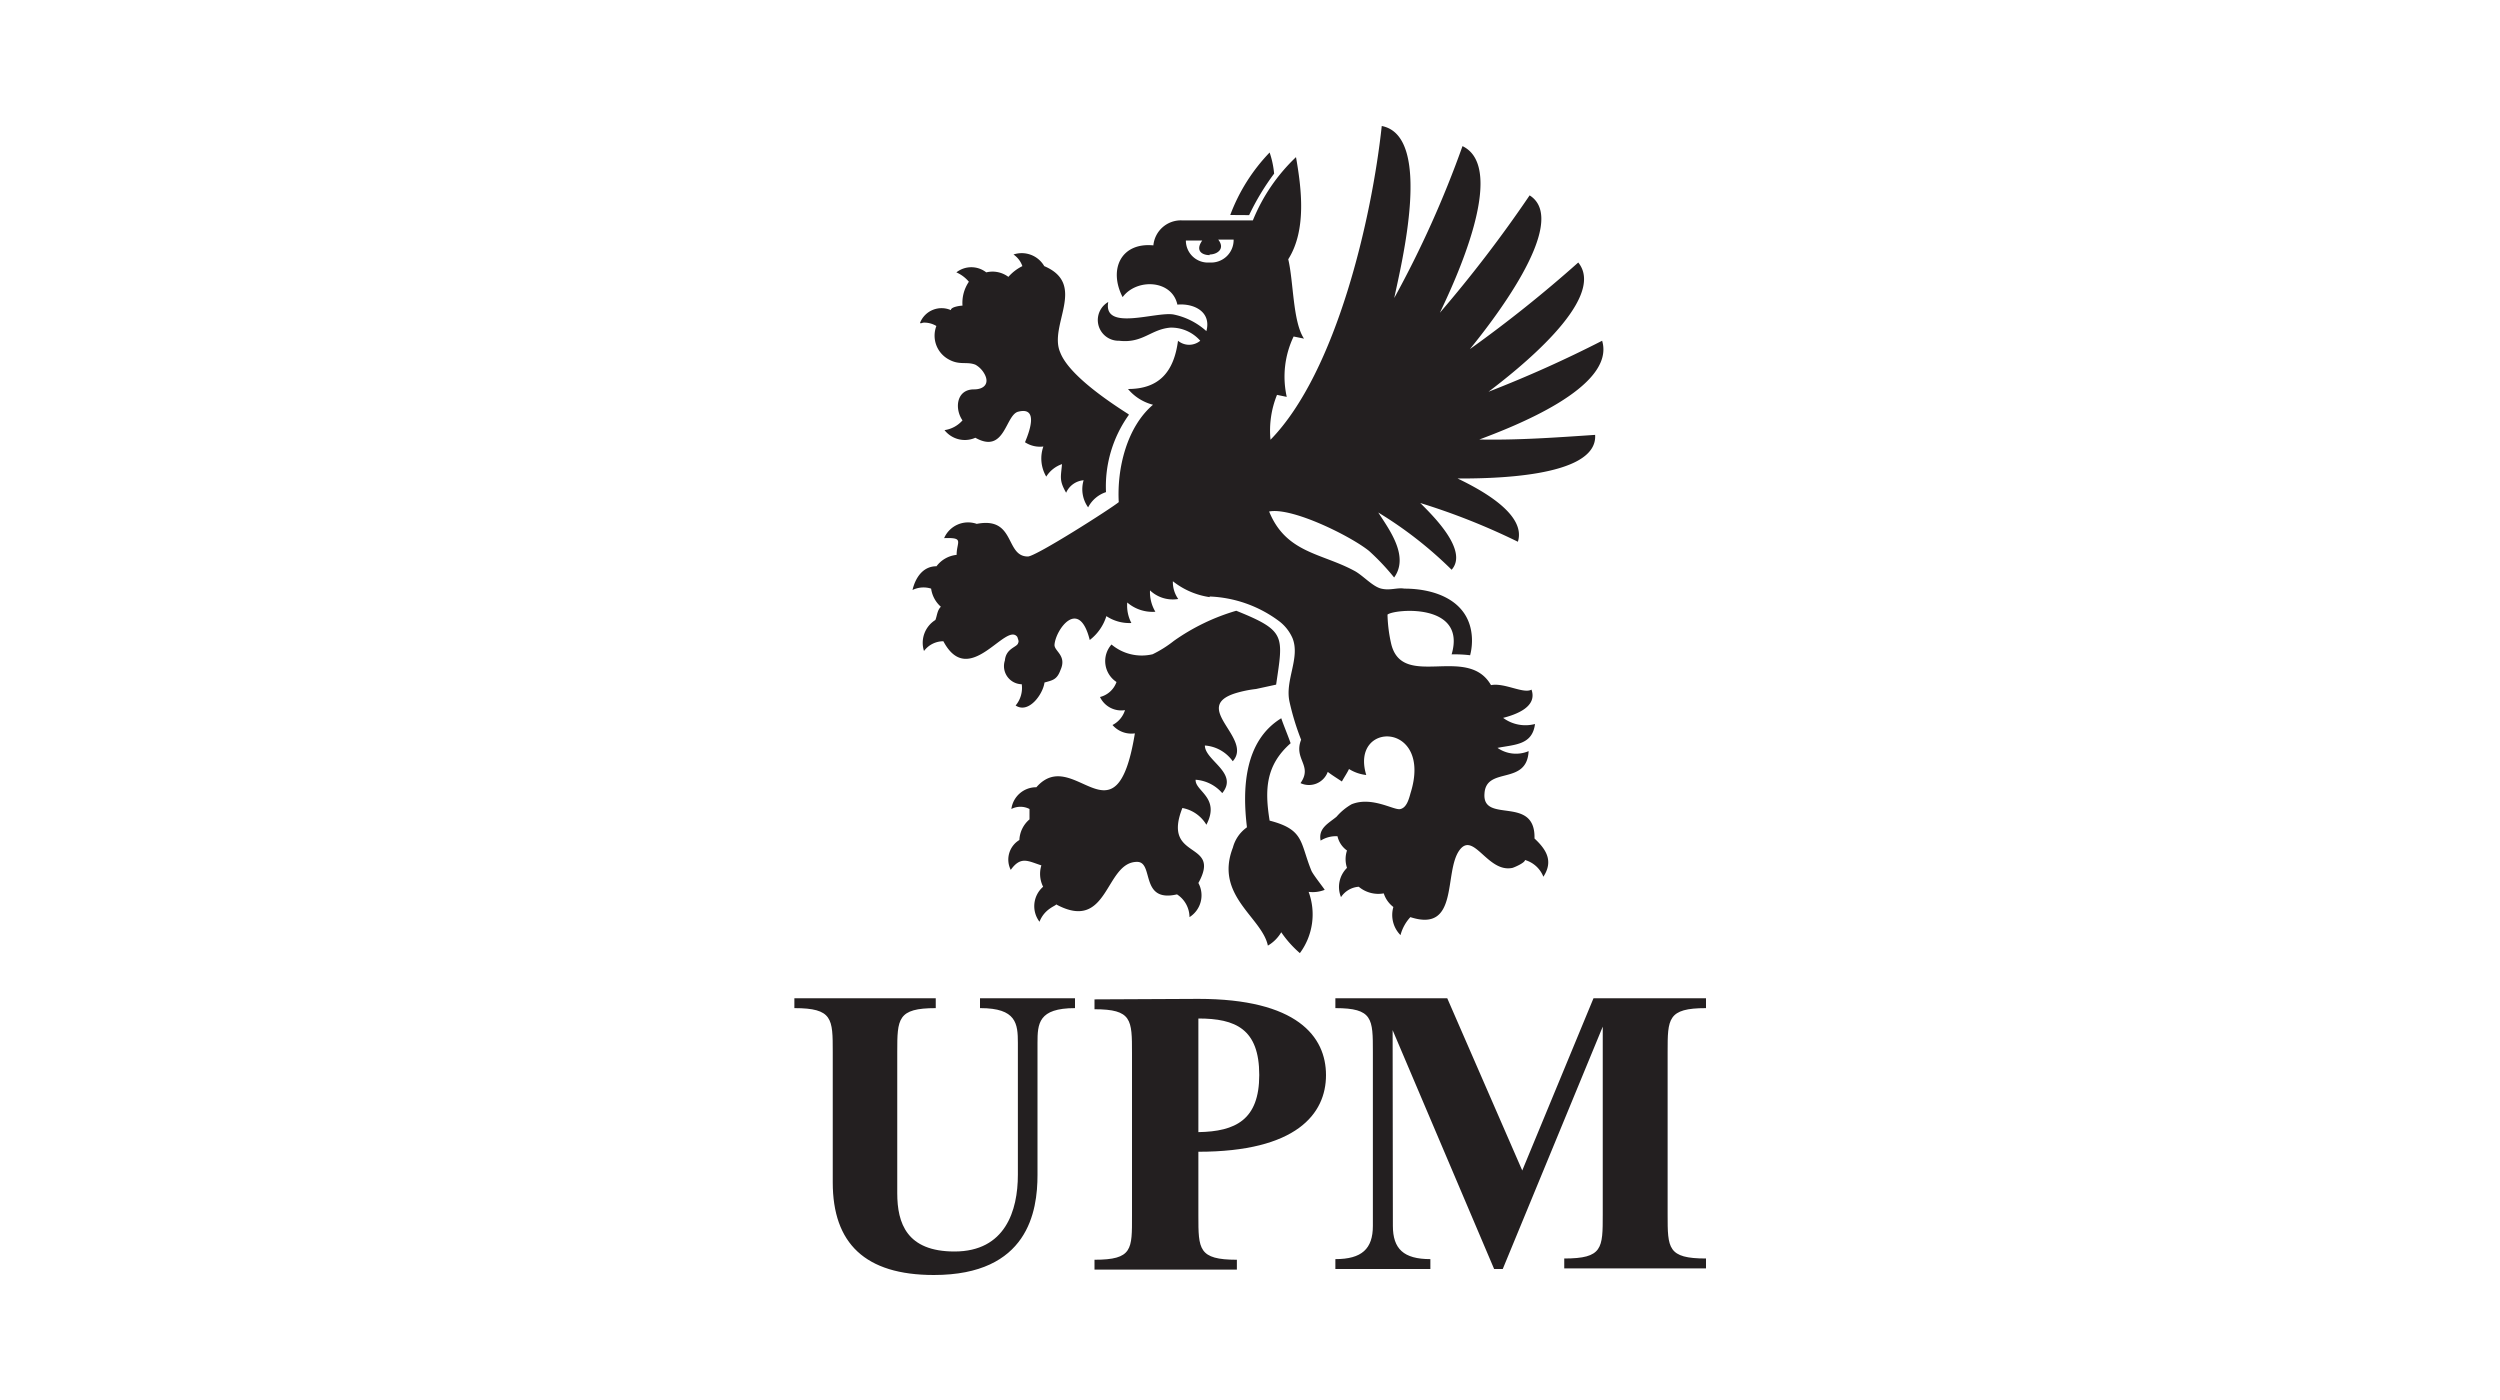 <svg xmlns="http://www.w3.org/2000/svg" width="200" height="112" viewBox="0 0 200 112"><defs><style>.a{fill:#231f20;}</style></defs><path class="a" d="M78.4,80.65v-.79H86v.79c-2.93,0-3,1.23-3,2.79V94c0,2.89-.74,8-8.29,8-5.51,0-8.09-2.54-8.09-7.4V84.16c0-2.66,0-3.51-3.07-3.51v-.79H74.86v.79c-3.06,0-3.08.85-3.08,3.51v11.3c0,2.4.76,4.66,4.58,4.66,4.06,0,5.07-3.26,5.07-6.14V83.44c0-1.55-.12-2.79-3-2.79m33,17.42c0,1.84.86,2.66,3,2.66v.79h-7.6v-.79c2.11,0,3-.82,3-2.66V84.16c0-2.66,0-3.51-3-3.51v-.79h8.95l6,13.78,5.7-13.78h9v.79c-3.07,0-3.07.85-3.07,3.51v13c0,2.7,0,3.52,3.07,3.52v.79H125.14v-.79c3.08,0,3.08-.82,3.08-3.52V82.13l-8,19.39h-.69l-8.12-19.11ZM100.74,86c0-3.68-1.89-4.52-4.87-4.52v9.09C98.85,90.52,100.74,89.58,100.74,86Zm-4.87-6.09c7.88,0,10.21,3,10.21,6.1s-2.37,6.13-10.21,6.13v5.12c0,2.67,0,3.52,3.08,3.52v.79H87.56v-.79c3.06,0,3-.84,3-3.52v-13c0-2.69,0-3.52-3-3.52v-.79Z"/><path class="a" d="M99.75,66.13c-.36-3-.23-6.84,2.75-8.67.21.62.49,1.26.75,2-2,1.76-2.08,3.72-1.68,6.19,2.79.72,2.42,1.74,3.34,4,.14.34,1.11,1.54,1.06,1.54a2.64,2.64,0,0,1-1.28.16,5.21,5.21,0,0,1-.7,4.9,8.56,8.56,0,0,1-1.49-1.67,3,3,0,0,1-1.07,1.07c-.47-2.27-4.29-4-2.8-7.84a2.88,2.88,0,0,1,1.12-1.62M98.9,48.86c4,1.61,3.76,2,3.19,5.91l-1.61.35a9.3,9.3,0,0,0-1.65.34c-3.58,1.13,1.44,3.61-.21,5.44a3,3,0,0,0-2.23-1.26c0,1.2,2.72,2.19,1.39,3.81a3.1,3.1,0,0,0-2.13-1.07c-.06.91,2,1.43.86,3.6a2.83,2.83,0,0,0-1.92-1.34c-1.68,4.25,3.19,2.56,1.28,6a2.06,2.06,0,0,1-.71,2.73,2.19,2.19,0,0,0-1-1.82c-3,.69-1.82-2.6-3.19-2.6-2.6,0-2.25,5.69-6.48,3.4,0,.12-.92.33-1.33,1.39a2.06,2.06,0,0,1,.29-2.8,2.3,2.3,0,0,1-.14-1.71c-1.07-.34-1.64-.77-2.45.36a1.83,1.83,0,0,1,.69-2.39,2.29,2.29,0,0,1,.81-1.65c0-.27,0-.57,0-.83a1.57,1.57,0,0,0-1.45,0,2,2,0,0,1,2-1.74c3-3.44,6.36,5,7.88-4.31A2,2,0,0,1,89,58,2,2,0,0,0,90,56.81a1.88,1.88,0,0,1-2-1.05,1.88,1.88,0,0,0,1.32-1.2,2,2,0,0,1-.4-3,3.76,3.76,0,0,0,3.29.78,9.29,9.29,0,0,0,1.7-1.07A16.79,16.79,0,0,1,98.9,48.86ZM98.42,17.2a14.56,14.56,0,0,1,3.15-5,7.26,7.26,0,0,1,.36,1.69,19.62,19.62,0,0,0-2,3.32Zm-8.12,16a9.83,9.83,0,0,0-1.82,6.17,2.48,2.48,0,0,0-1.43,1.22,2.5,2.5,0,0,1-.36-2.17,1.68,1.68,0,0,0-1.4,1c-.57-1-.42-1.24-.33-2.29a2.41,2.41,0,0,0-1.26,1,2.87,2.87,0,0,1-.23-2.41A2.18,2.18,0,0,1,82,35.38c.26-.63,1.18-2.87-.52-2.45-1.06.22-1.06,3.44-3.45,2.09a2.07,2.07,0,0,1-2.47-.61A2.36,2.36,0,0,0,77,33.63c-.64-.91-.51-2.48.92-2.48.83,0,1.26-.49.83-1.25a1.89,1.89,0,0,0-.71-.72c-.69-.28-1.26.06-2.13-.42a2.16,2.16,0,0,1-1-2.68,1.86,1.86,0,0,0-1-.27c-.14,0-.3.12-.3,0a1.85,1.85,0,0,1,2.46-1c0-.27.8-.36.93-.36a3,3,0,0,1,.51-1.91,2.74,2.74,0,0,0-1-.75,1.94,1.94,0,0,1,2.39,0,2.12,2.12,0,0,1,1.77.36,3.64,3.64,0,0,1,1.12-.86,1.87,1.87,0,0,0-.71-.93,2.08,2.08,0,0,1,2.46.93c3.46,1.47.32,4.73,1.28,6.91C85.51,30,88.73,32.15,90.3,33.15Zm6.47,14.57a6.17,6.17,0,0,1-2.94-1.27,2.34,2.34,0,0,0,.43,1.42A2.65,2.65,0,0,1,92,47.23a3.07,3.07,0,0,0,.43,1.71,3.1,3.1,0,0,1-2.25-.74,3,3,0,0,0,.33,1.64,3.31,3.31,0,0,1-2-.55,3.84,3.84,0,0,1-1.33,1.91c-.87-3.48-2.76-.78-2.82.4,0,.51,1,.85.48,2-.28.77-.62.82-1.28,1-.12.93-1.26,2.53-2.31,1.84a2.19,2.19,0,0,0,.49-1.7,1.45,1.45,0,0,1-1.35-1.9c.09-1,1-1.06,1.06-1.4.08-.14,0-.27-.06-.48-.91-1.27-3.87,4.21-5.92.34a1.93,1.93,0,0,0-1.55.78,2.15,2.15,0,0,1,.91-2.48c.14-.34.14-.77.44-1.06a2.36,2.36,0,0,1-.78-1.45,2,2,0,0,0-1.49.11c.21-.9.78-1.9,1.92-1.9a2.3,2.3,0,0,1,1.61-.91c0-1.06.64-1.4-1-1.34a2.09,2.09,0,0,1,2.61-1.14c3.12-.61,2.25,2.61,4.09,2.61.64,0,6.7-3.87,7.27-4.35-.15-2.69.64-6,2.74-7.79a3.85,3.85,0,0,1-2-1.26c2.46,0,3.67-1.34,4-3.86a1.39,1.39,0,0,0,1.78,0,3.09,3.09,0,0,0-2.39-1.05c-1.57.13-2.21,1.27-4.1,1.05a1.66,1.66,0,0,1-.87-3.1c-.43,2.38,3.83.74,5.23,1a5.6,5.6,0,0,1,2.62,1.33c.42-1.55-1-2.24-2.32-2.12-.43-2-3.26-2.12-4.38-.6-1.14-2.21-.14-4.39,2.46-4.14a2.21,2.21,0,0,1,2.27-2h5.69a14.46,14.46,0,0,1,3.45-5.06c.43,2.45.87,5.82-.62,8.17.43,1.82.36,5,1.26,6.35l-.83-.17a7.44,7.44,0,0,0-.55,4.83l-.78-.16a7.62,7.62,0,0,0-.52,3.59c5.3-5.43,8.12-17.82,8.9-25.1,4.14.8,1.54,11.15,1,13.76A82.94,82.94,0,0,0,117,11.69c3.67,1.77-.7,11-1.81,13.33a103.48,103.48,0,0,0,7.18-9.39c3.39,2.13-3.4,10.6-4.78,12.3A104,104,0,0,0,126.26,21c2.39,2.95-5.14,8.79-7.18,10.34a97.35,97.35,0,0,0,9.09-4.08c1.12,3.75-7.22,6.92-9.82,7.9,3.12.06,6.13-.16,9.26-.37.23,3.49-8.74,3.49-11,3.49,1.7.82,5.53,2.81,4.82,5.06a53.54,53.54,0,0,0-7.81-3.1c1,1,3.88,3.8,2.51,5.34A31.9,31.9,0,0,0,110.26,41c.92,1.42,2.48,3.52,1.27,5.2a18.65,18.65,0,0,0-2-2.12c-1.44-1.17-6.15-3.52-8-3.16,1.35,3.32,4.17,3.32,6.79,4.73.69.35,1.47,1.27,2.18,1.44s1.28-.1,1.85,0c2.53,0,5.22,1,5.4,3.87a4.7,4.7,0,0,1-.14,1.46,10.48,10.48,0,0,0-1.48-.07c1.23-4.18-4.64-3.62-5.13-3.18a11.65,11.65,0,0,0,.28,2.27c.84,3.81,6.11.07,8,3.37,1.08-.21,2.6.72,3.24.36.49,1.39-1.26,2-2.27,2.26a3,3,0,0,0,2.55.49c-.21,1.69-1.63,1.64-3,1.91a2.58,2.58,0,0,0,2.49.26c-.14,2.78-3.39,1.2-3.53,3.38-.21,2.48,4.09.09,4,3.61,1,.93,1.5,1.84.71,3.06A2.25,2.25,0,0,0,122,68.8c0,.22-.83.58-1,.63-2,.43-3.12-3-4.26-1.39-1.25,1.77,0,6.6-3.91,5.33a3.4,3.4,0,0,0-.79,1.44,2.29,2.29,0,0,1-.57-2.25,2.22,2.22,0,0,1-.77-1.09,2.44,2.44,0,0,1-2-.53,1.86,1.86,0,0,0-1.42.83,2.14,2.14,0,0,1,.48-2.34,2.2,2.2,0,0,1,0-1.39A1.9,1.9,0,0,1,107,66.9a2.29,2.29,0,0,0-1.35.35c-.2-1,.63-1.38,1.27-1.91a4.62,4.62,0,0,1,1.21-1c1.61-.65,3.36.48,3.87.39s.7-.75.84-1.27c1.82-5.76-4.87-5.82-3.54-1.46a3.26,3.26,0,0,1-1.38-.48c-.16.34-.35.6-.57,1-.43-.29-.78-.5-1.13-.77a1.6,1.6,0,0,1-2.18.9c1-1.42-.57-1.9.05-3.47a20.32,20.32,0,0,1-.92-3c-.41-1.74.87-3.53.23-5.13a3.43,3.43,0,0,0-1.13-1.4A9.93,9.93,0,0,0,96.77,47.72Zm0-27.36c-.59,0-1.18-.34-.59-1.17H94.87A1.76,1.76,0,0,0,96.77,21a1.8,1.8,0,0,0,1.92-1.83H97.46C98.05,19.93,97.34,20.36,96.77,20.36Z"/></svg>